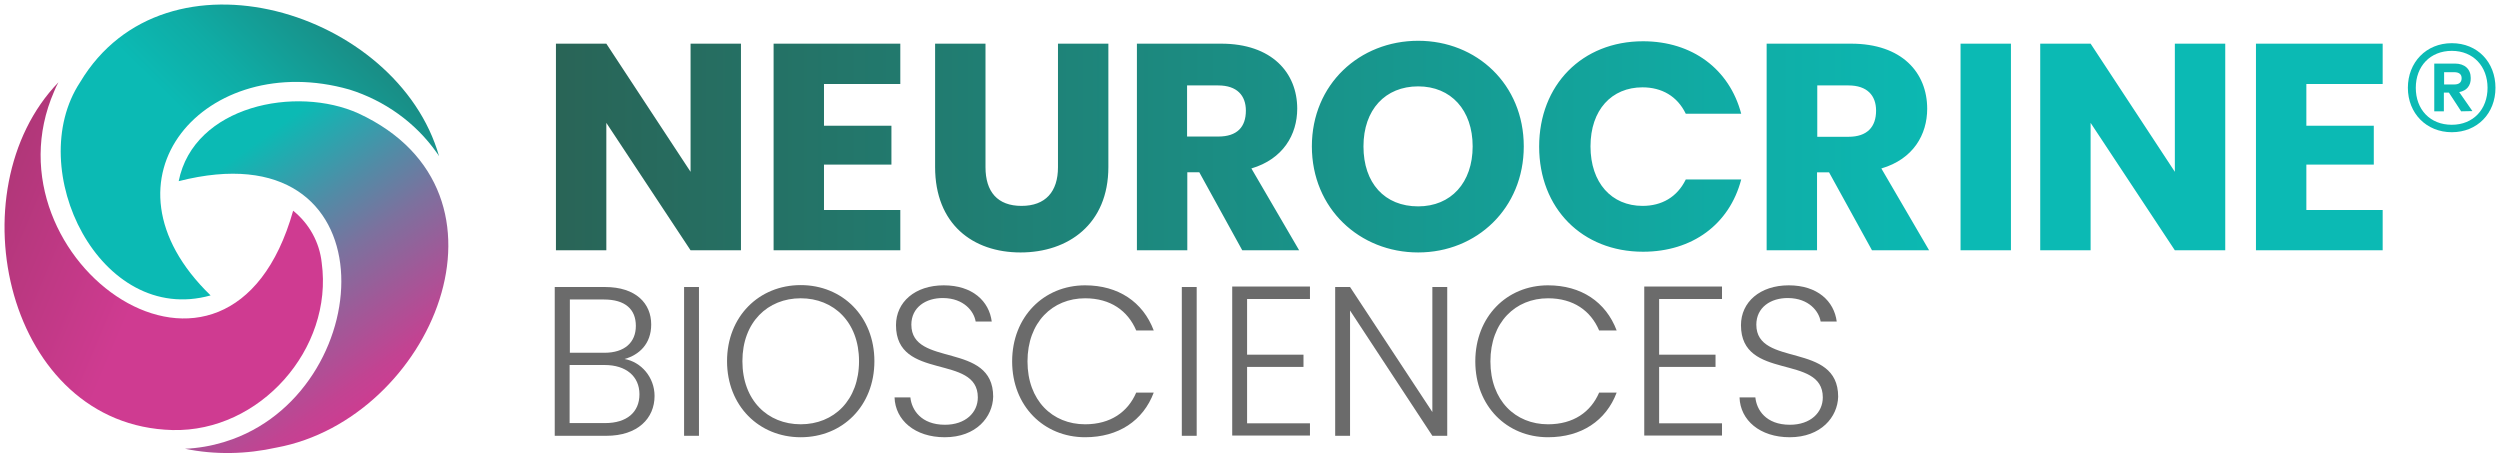<?xml version="1.0" encoding="UTF-8" standalone="no"?>
<!-- Created with Inkscape (http://www.inkscape.org/) -->

<svg
   xmlns:dc="http://purl.org/dc/elements/1.1/"
   xmlns:cc="http://creativecommons.org/ns#"
   xmlns:rdf="http://www.w3.org/1999/02/22-rdf-syntax-ns#"
   xmlns:svg="http://www.w3.org/2000/svg"
   xmlns="http://www.w3.org/2000/svg"
   xmlns:sodipodi="http://sodipodi.sourceforge.net/DTD/sodipodi-0.dtd"
   xmlns:inkscape="http://www.inkscape.org/namespaces/inkscape"
   width="275.628mm"
   height="50.448mm"
   viewBox="0 0 275.628 50.448"
   version="1.1"
   id="svg9927"
   inkscape:version="0.92.4 (5da689c313, 2019-01-14)"
   sodipodi:docname="neurocrine biosciences.svg">
  <defs
     id="defs9921">
    <linearGradient
       gradientTransform="matrix(0.265,0,0,-0.265,175.585,349.338)"
       y2="250.822"
       x2="969.37"
       y1="250.822"
       x1="195.33"
       gradientUnits="userSpaceOnUse"
       id="SVGID_1_">
      <stop
         id="stop9618"
         style="stop-color:#2B5F51"
         offset="0" />
      <stop
         id="stop9620"
         style="stop-color:#0BBAB4"
         offset="0.8" />
    </linearGradient>
    <linearGradient
       gradientTransform="matrix(0.265,0,0,-0.265,175.585,349.338)"
       y2="142.255"
       x2="156.804"
       y1="248.235"
       x1="80.794"
       gradientUnits="userSpaceOnUse"
       id="SVGID_00000030483460474263023360000011131767552742872483_">
      <stop
         id="stop9625"
         style="stop-color:#0BBAB4"
         offset="9.000000e-02" />
      <stop
         id="stop9627"
         style="stop-color:#528BA6"
         offset="0.37" />
      <stop
         id="stop9629"
         style="stop-color:#7C719E"
         offset="0.54" />
      <stop
         id="stop9631"
         style="stop-color:#A05998"
         offset="0.72" />
      <stop
         id="stop9633"
         style="stop-color:#C24392"
         offset="0.9" />
      <stop
         id="stop9635"
         style="stop-color:#CF3B91"
         offset="1" />
    </linearGradient>
    <linearGradient
       gradientTransform="matrix(0.265,0,0,-0.265,175.585,349.338)"
       y2="304.312"
       x2="148.39"
       y1="200.512"
       x1="46.23"
       gradientUnits="userSpaceOnUse"
       id="SVGID_00000032627490425178025540000005299035277136912035_">
      <stop
         id="stop9640"
         style="stop-color:#0BBAB4"
         offset="0.46" />
      <stop
         id="stop9642"
         style="stop-color:#0FACA5"
         offset="0.65" />
      <stop
         id="stop9644"
         style="stop-color:#1B8880"
         offset="1" />
      <stop
         id="stop9646"
         style="stop-color:#1C8880"
         offset="1" />
    </linearGradient>
    <linearGradient
       gradientTransform="matrix(0.265,0,0,-0.265,175.585,349.338)"
       y2="249.472"
       x2="-62.43"
       y1="167.742"
       x1="130.46"
       gradientUnits="userSpaceOnUse"
       id="SVGID_00000052787601739642757060000005190557743847682216_">
      <stop
         id="stop9651"
         style="stop-color:#CF3B91"
         offset="0.36" />
      <stop
         id="stop9653"
         style="stop-color:#993366"
         offset="0.95" />
    </linearGradient>
  </defs>
  <sodipodi:namedview
     id="base"
     pagecolor="#ffffff"
     bordercolor="#666666"
     borderopacity="1.0"
     inkscape:pageopacity="0.0"
     inkscape:pageshadow="2"
     inkscape:zoom="1.3767321"
     inkscape:cx="518.9826"
     inkscape:cy="93.445427"
     inkscape:document-units="mm"
     inkscape:current-layer="layer1"
     showgrid="false"
     fit-margin-top="0"
     fit-margin-left="0"
     fit-margin-right="0"
     fit-margin-bottom="0"
     inkscape:window-width="1920"
     inkscape:window-height="1001"
     inkscape:window-x="-9"
     inkscape:window-y="-9"
     inkscape:window-maximized="1" />
  <g
     inkscape:label="Layer 1"
     inkscape:groupmode="layer"
     id="layer1"
     transform="translate(698.231,77.974)">
    <g
       transform="translate(-873.854,-344.79)"
       id="g9919">
      <path
         style="fill:#6b6b6b;stroke-width:0.265"
         inkscape:connector-curvature="0"
         class="st0"
         d="m 242.472,314.863 h -5.689 v -16.404 h 5.53 c 3.44,0 5.106,1.826 5.106,4.128 0,2.17 -1.349,3.36 -2.937,3.81 1.826,0.318 3.307,2.011 3.307,4.075 0,2.461 -1.852,4.392 -5.318,4.392 z m -0.265,-15.028 h -3.757 v 5.874 h 3.81 c 2.223,0 3.466,-1.138 3.466,-2.963 0,-1.826 -1.164,-2.91 -3.519,-2.91 z m 0.079,7.223 h -3.863 v 6.403 h 3.916 c 2.381,0 3.784,-1.191 3.784,-3.175 0,-1.984 -1.482,-3.228 -3.836,-3.228 z"
         id="path9596" />
      <path
         style="fill:#6b6b6b;stroke-width:0.265"
         inkscape:connector-curvature="0"
         class="st0"
         d="m 251.044,298.459 h 1.64 v 16.404 h -1.64 z"
         id="path9598" />
      <path
         style="fill:#6b6b6b;stroke-width:0.265"
         inkscape:connector-curvature="0"
         class="st0"
         d="m 263.903,315.022 c -4.604,0 -8.123,-3.466 -8.123,-8.387 0,-4.921 3.519,-8.387 8.123,-8.387 4.604,0 8.123,3.466 8.123,8.387 0,4.921 -3.493,8.387 -8.123,8.387 z m 0,-1.429 c 3.651,0 6.429,-2.646 6.429,-6.959 0,-4.313 -2.805,-6.932 -6.429,-6.932 -3.625,0 -6.429,2.619 -6.429,6.932 0,4.313 2.778,6.959 6.429,6.959 z"
         id="path9600" />
      <path
         style="fill:#6b6b6b;stroke-width:0.265"
         inkscape:connector-curvature="0"
         class="st0"
         d="m 279.778,315.022 c -3.281,0 -5.45,-1.879 -5.53,-4.392 h 1.746 c 0.132,1.349 1.164,3.016 3.81,3.016 2.275,0 3.625,-1.349 3.625,-3.016 0,-4.842 -9.022,-1.773 -9.022,-7.964 0,-2.54 2.09,-4.392 5.265,-4.392 3.175,0 5.001,1.746 5.292,3.995 h -1.773 c -0.185,-1.138 -1.296,-2.566 -3.572,-2.593 -1.931,-0.026 -3.519,1.032 -3.519,2.937 0,4.736 9.022,1.826 9.022,7.938 -0.053,2.223 -1.852,4.471 -5.345,4.471 z"
         id="path9602" />
      <path
         style="fill:#6b6b6b;stroke-width:0.265"
         inkscape:connector-curvature="0"
         class="st0"
         d="m 295.256,298.274 c 3.651,0 6.376,1.826 7.567,4.974 h -1.931 c -0.926,-2.17 -2.831,-3.545 -5.636,-3.545 -3.598,0 -6.35,2.646 -6.35,6.959 0,4.313 2.752,6.932 6.35,6.932 2.805,0 4.71,-1.349 5.636,-3.493 h 1.931 c -1.164,3.096 -3.889,4.921 -7.567,4.921 -4.551,0 -8.043,-3.44 -8.043,-8.361 0,-4.921 3.493,-8.387 8.043,-8.387 z"
         id="path9604" />
      <path
         style="fill:#6b6b6b;stroke-width:0.265"
         inkscape:connector-curvature="0"
         class="st0"
         d="m 305.919,298.459 h 1.64 v 16.404 h -1.64 z"
         id="path9606" />
      <path
         style="fill:#6b6b6b;stroke-width:0.265"
         inkscape:connector-curvature="0"
         class="st0"
         d="m 320.048,299.782 h -6.932 v 6.138 h 6.218 v 1.349 h -6.218 v 6.218 h 6.932 v 1.349 h -8.572 V 298.406 h 8.572 z"
         id="path9608" />
      <path
         style="fill:#6b6b6b;stroke-width:0.265"
         inkscape:connector-curvature="0"
         class="st0"
         d="m 335.182,298.459 v 16.404 h -1.64 l -9.075,-13.811 v 13.811 h -1.64 v -16.404 h 1.64 l 9.075,13.785 v -13.785 z"
         id="path9610" />
      <path
         style="fill:#6b6b6b;stroke-width:0.265"
         inkscape:connector-curvature="0"
         class="st0"
         d="m 346.294,298.274 c 3.651,0 6.376,1.826 7.567,4.974 h -1.931 c -0.926,-2.17 -2.831,-3.545 -5.636,-3.545 -3.598,0 -6.35,2.646 -6.35,6.959 0,4.313 2.752,6.932 6.35,6.932 2.805,0 4.71,-1.349 5.636,-3.493 h 1.931 c -1.164,3.096 -3.889,4.921 -7.567,4.921 -4.551,0 -8.017,-3.44 -8.017,-8.361 0,-4.921 3.466,-8.387 8.017,-8.387 z"
         id="path9612" />
      <path
         style="fill:#6b6b6b;stroke-width:0.265"
         inkscape:connector-curvature="0"
         class="st0"
         d="m 365.476,299.782 h -6.932 v 6.138 h 6.218 v 1.349 h -6.218 v 6.218 h 6.932 v 1.349 h -8.572 V 298.406 h 8.572 z"
         id="path9614" />
      <path
         style="fill:#6b6b6b;stroke-width:0.265"
         inkscape:connector-curvature="0"
         class="st0"
         d="m 372.938,315.022 c -3.281,0 -5.45,-1.879 -5.53,-4.392 h 1.746 c 0.132,1.349 1.138,3.016 3.81,3.016 2.275,0 3.625,-1.349 3.625,-3.016 0,-4.842 -9.022,-1.773 -9.022,-7.964 0,-2.54 2.09,-4.392 5.265,-4.392 3.175,0 5.001,1.746 5.292,3.995 h -1.773 c -0.185,-1.138 -1.296,-2.566 -3.572,-2.593 -1.931,-0.026 -3.519,1.032 -3.519,2.937 0,4.736 9.022,1.826 9.022,7.938 -0.053,2.223 -1.879,4.471 -5.345,4.471 z"
         id="path9616" />
      <path
         style="fill:url(#SVGID_1_);stroke-width:0.265"
         inkscape:connector-curvature="0"
         class="st1"
         d="m 257.315,271.63 v 22.781 h -5.556 l -9.287,-14.049 v 14.049 h -5.556 v -22.781 h 5.556 l 9.287,14.129 v -14.129 z m 17.568,4.445 h -8.414 v 4.604 h 7.435 v 4.286 h -7.435 v 5.001 h 8.414 v 4.445 h -13.97 v -22.781 h 13.97 z m 3.836,-4.445 h 5.556 v 13.626 c 0,2.699 1.323,4.26 3.969,4.26 2.646,0 4.022,-1.561 4.022,-4.26 v -13.626 h 5.556 v 13.6 c 0,6.297 -4.419,9.419 -9.684,9.419 -5.265,0 -9.419,-3.122 -9.419,-9.419 0,0 0,-13.6 0,-13.6 z m 31.538,0 c 5.583,0 8.387,3.201 8.387,7.17 0,2.857 -1.561,5.556 -5.054,6.588 l 5.265,9.022 h -6.271 l -4.736,-8.599 h -1.323 v 8.599 h -5.556 v -22.781 c -0.026,0 9.287,0 9.287,0 z m -0.318,4.604 h -3.44 v 5.636 h 3.44 c 2.09,0 3.043,-1.058 3.043,-2.857 0,-1.667 -0.979,-2.778 -3.043,-2.778 z m 22.04,18.415 c -6.456,0 -11.721,-4.842 -11.721,-11.695 0,-6.853 5.265,-11.642 11.721,-11.642 6.456,0 11.642,4.815 11.642,11.642 0,6.826 -5.186,11.695 -11.642,11.695 z m 0,-5.08 c 3.625,0 6.006,-2.619 6.006,-6.615 0,-3.995 -2.381,-6.615 -6.006,-6.615 -3.625,0 -6.032,2.566 -6.032,6.615 0,4.048 2.328,6.615 6.032,6.615 z m 24.739,-13.123 c 2.117,0 3.836,0.979 4.763,2.91 h 6.112 c -1.296,-4.921 -5.397,-7.99 -10.821,-7.99 -6.72,0 -11.456,4.815 -11.456,11.615 0,6.8 4.736,11.589 11.456,11.589 5.424,0 9.525,-3.016 10.821,-7.964 h -6.112 c -0.953,1.958 -2.672,2.91 -4.763,2.91 -3.413,0 -5.741,-2.54 -5.741,-6.562 0,-4.022 2.328,-6.509 5.741,-6.509 z m 31.38,2.355 c 0,-3.969 -2.778,-7.17 -8.387,-7.17 h -9.313 v 22.781 h 5.556 v -8.599 h 1.323 l 4.736,8.599 h 6.297 l -5.265,-9.022 c 3.519,-1.032 5.054,-3.731 5.054,-6.588 z m -8.678,3.096 h -3.44 v -5.662 h 3.44 c 2.064,0 3.043,1.111 3.043,2.778 0,1.799 -0.979,2.884 -3.043,2.884 z m 12.356,12.515 h 5.556 v -22.781 h -5.556 z m 23.627,-8.652 -9.287,-14.129 h -5.556 v 22.781 h 5.556 v -14.049 l 9.287,14.049 h 5.556 v -22.781 h -5.556 z m 8.943,8.652 h 13.97 v -4.445 h -8.414 v -5.001 h 7.435 v -4.286 h -7.435 v -4.604 h 8.414 v -4.445 h -13.97 z"
         id="path9623" />
      <path
         inkscape:connector-curvature="0"
         style="fill:url(#SVGID_00000030483460474263023360000011131767552742872483_);stroke-width:0.265"
         d="m 206.118,316.159 c 17.039,-3.149 27.834,-28.099 9.049,-36.83 -6.879,-3.122 -18.177,-0.873 -19.844,7.461 23.442,-5.98 22.251,22.463 5.953,28.443 -1.296,0.476 -2.699,0.82 -4.18,0.979 -0.344,0.026 -0.714,0.079 -1.085,0.079 3.334,0.688 6.773,0.609 10.107,-0.132 z"
         id="path9638" />
      <path
         inkscape:connector-curvature="0"
         style="fill:url(#SVGID_00000032627490425178025540000005299035277136912035_);stroke-width:0.265"
         d="m 214.135,276.684 c 3.889,1.217 7.303,3.651 9.631,6.959 0.106,0.132 0.185,0.265 0.265,0.397 -4.551,-16.007 -30.163,-23.918 -39.582,-8.149 -6.297,9.578 2.196,26.908 14.393,23.495 -13.335,-12.912 -0.423,-27.173 15.293,-22.701 z"
         id="path9649" />
      <path
         inkscape:connector-curvature="0"
         style="fill:url(#SVGID_00000052787601739642757060000005190557743847682216_);stroke-width:0.265"
         d="m 211.092,295.787 c -0.238,-2.249 -1.376,-4.313 -3.149,-5.741 -7.064,25.082 -34.475,5.477 -26.352,-13.15 0.132,-0.344 0.291,-0.661 0.476,-1.005 -11.536,11.933 -5.715,37.862 12.568,38.338 9.631,0.238 17.754,-8.943 16.457,-18.441 z"
         id="path9656" />
      <path
         style="fill:#0bbab4;stroke-width:0.265"
         inkscape:connector-curvature="0"
         class="st5"
         d="m 441.094,276.498 c 0,-2.805 2.011,-4.921 4.842,-4.921 2.831,0 4.815,2.09 4.815,4.921 0,2.831 -2.011,4.895 -4.815,4.895 -2.805,0 -4.842,-2.09 -4.842,-4.895 z m 0.873,0 c 0,2.381 1.561,4.075 3.969,4.075 2.381,0 3.942,-1.72 3.942,-4.075 0,-2.355 -1.561,-4.075 -3.942,-4.075 -2.381,0 -3.969,1.693 -3.969,4.075 z m 4.789,0.476 1.455,2.09 -1.244,0.026 -1.349,-2.064 h -0.556 v 2.064 h -1.058 v -5.265 h 2.275 c 1.085,0 1.746,0.609 1.746,1.587 0.026,0.847 -0.45,1.402 -1.27,1.561 z m -1.667,-2.196 v 1.349 h 1.138 c 0.45,0 0.794,-0.185 0.794,-0.688 0,-0.476 -0.344,-0.661 -0.794,-0.661 z"
         id="path9658" />
    </g>
  </g>
</svg>
